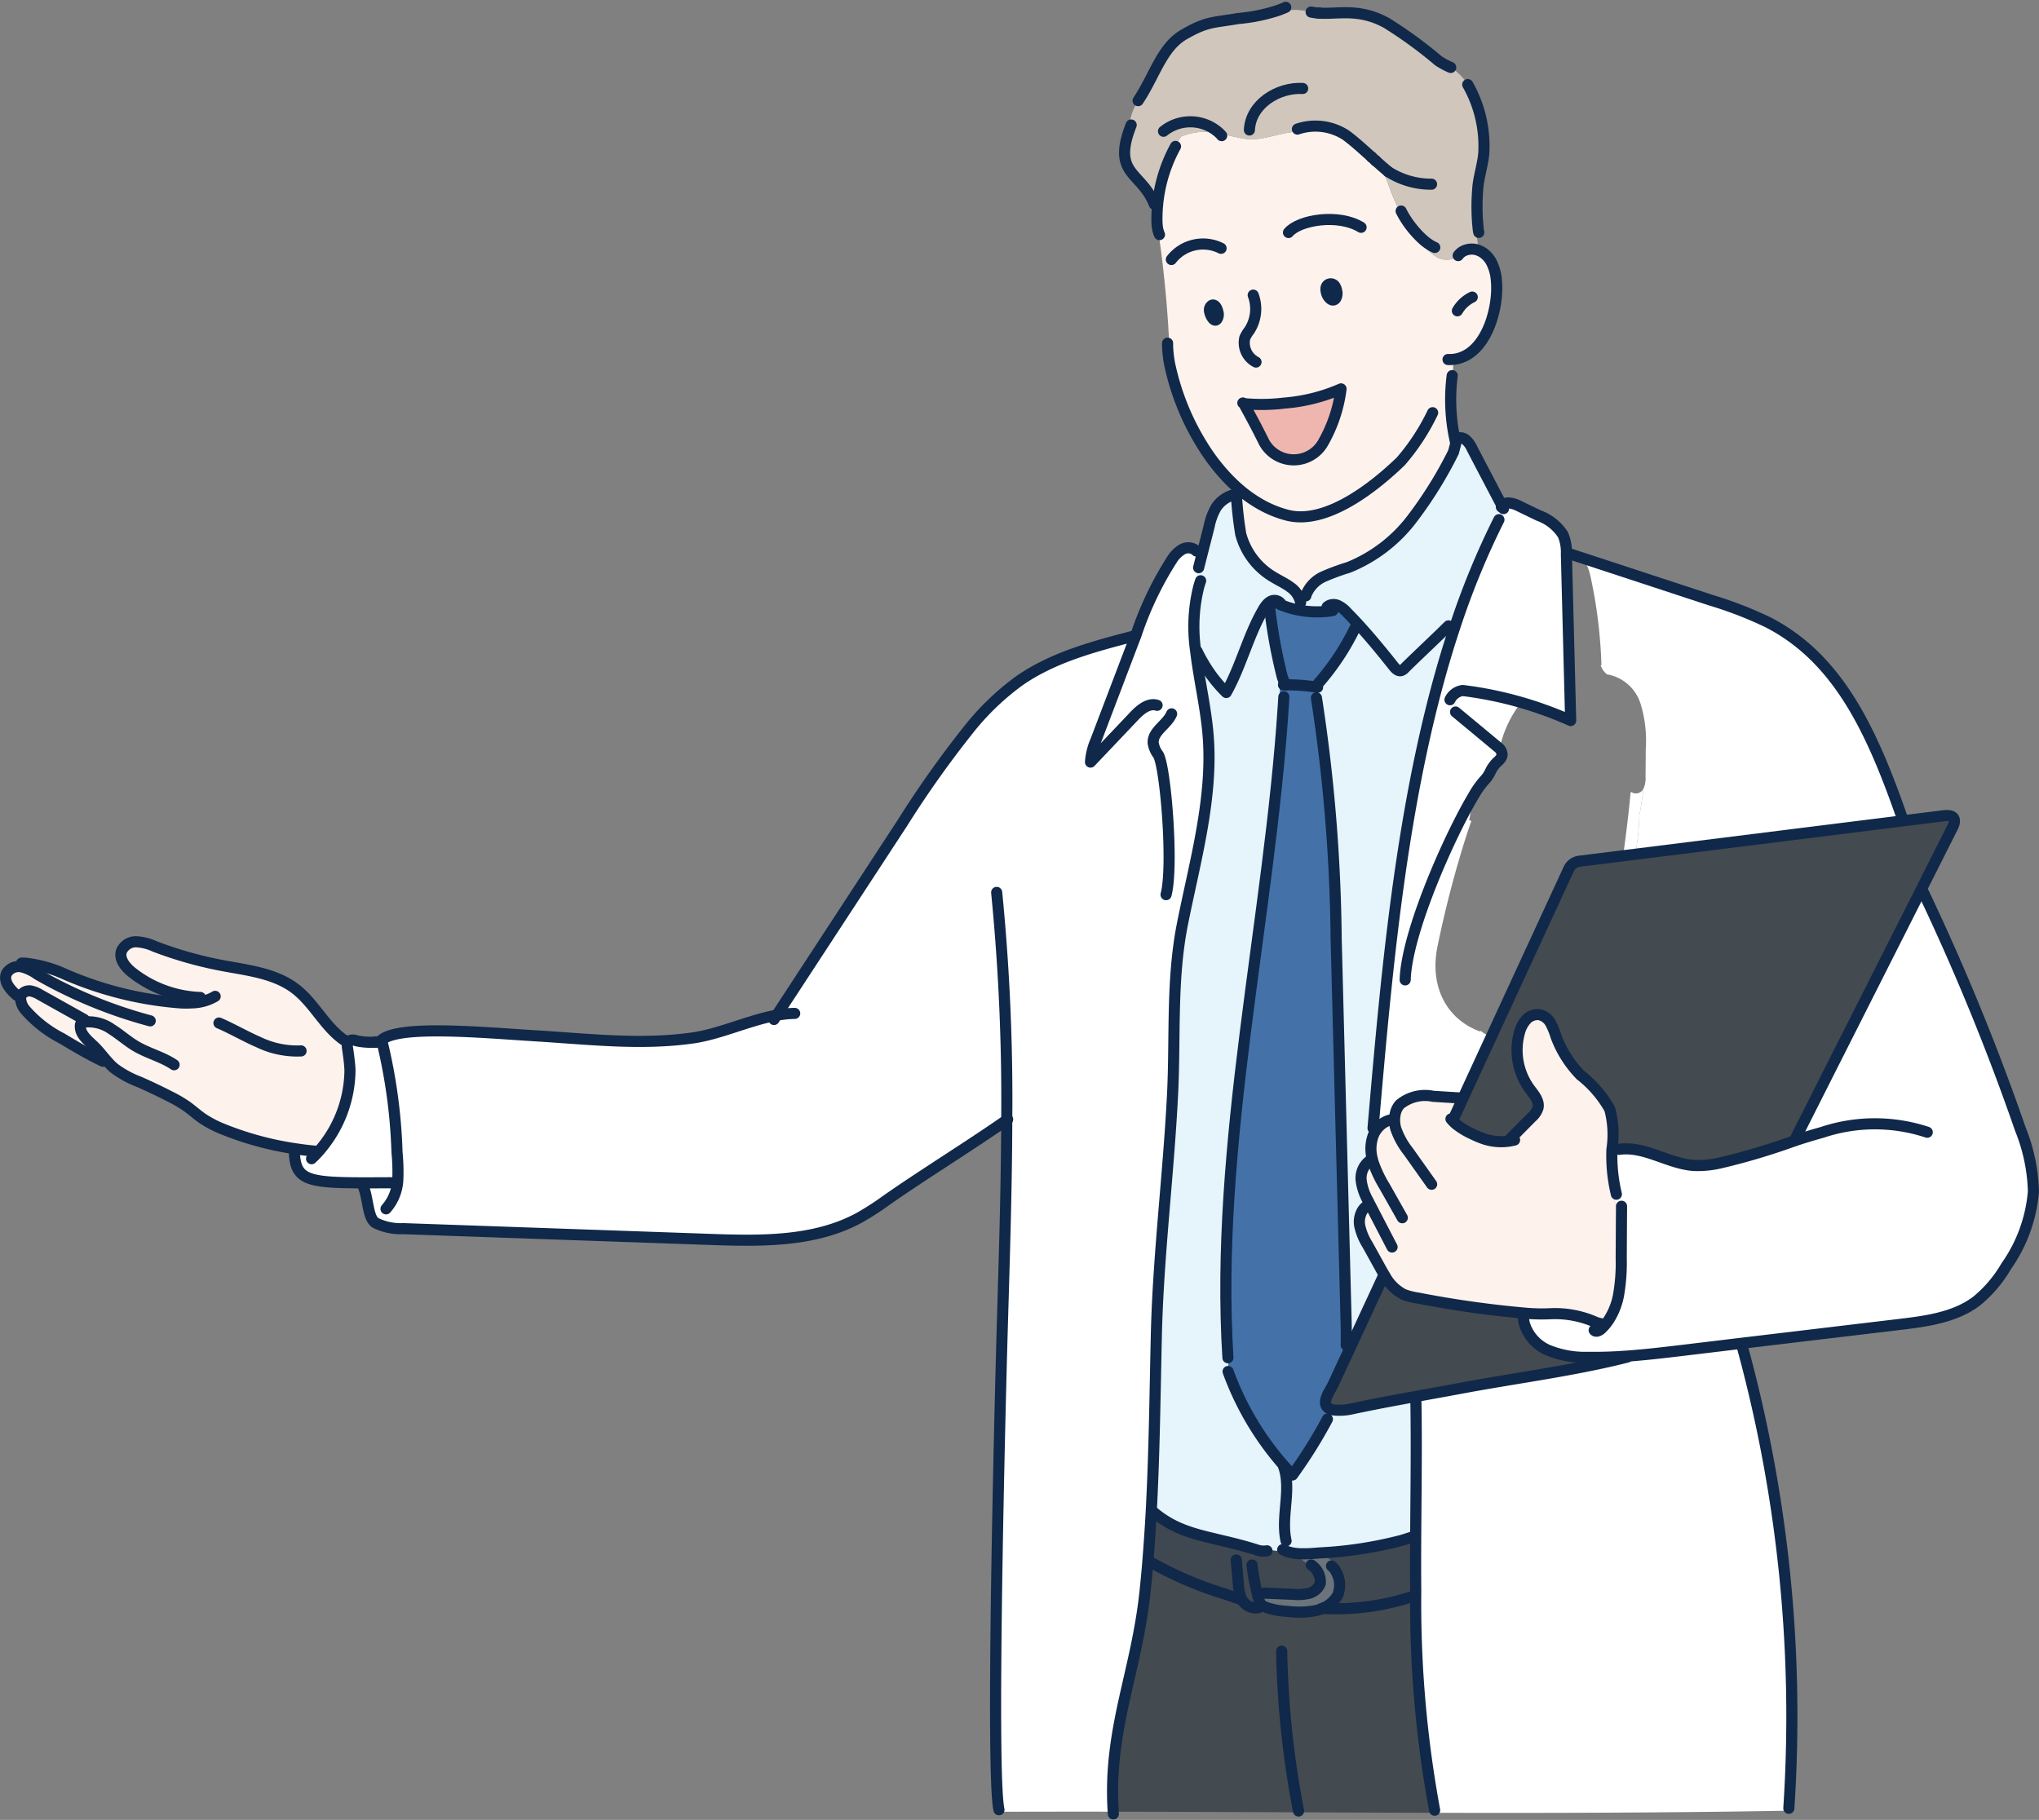 <svg xmlns="http://www.w3.org/2000/svg" width="151.039" height="134.838" viewBox="0 0 151.039 134.838">
  <rect x="0" y="0" width="151.039" height="134.838" fill="#808080" stroke="none"/>
  <g id="グループ_905" data-name="グループ 905" transform="translate(-931.585 -1303.209)">
    <path id="パス_3279" data-name="パス 3279" d="M739.776,1278.1c-.431-.434-.781-.948-1.223-1.375-.459-.443-1.064-.9-1.014-1.536a.282.282,0,0,1,.076-.192.217.217,0,0,1,.069-.041l.129-.229-3.262-1.824a2.106,2.106,0,0,0-.65-.272.712.712,0,0,0-.651.187.56.56,0,0,0-.138.4,1.436,1.436,0,0,0,.311.769,9.007,9.007,0,0,0,2.731,2.143c1,.6,2.01,1.2,3.062,1.7l-.035.226.552.085Z" transform="translate(200 104.013)" fill="#fdf2ec"/>
    <path id="パス_3280" data-name="パス 3280" d="M733.272,1270.85l-.065-.014a1.039,1.039,0,0,0-1.128.469c-.253.525.158,1.086.6,1.5l-.083.063c.068.116.138.23.207.345l.312,0a.562.562,0,0,1,.137-.4.71.71,0,0,1,.651-.187,2.088,2.088,0,0,1,.651.272l3.261,1.824-.128.229a.233.233,0,0,0-.07.041.281.281,0,0,0-.075.192c-.05.635.555,1.093,1.014,1.536.441.427.792.941,1.223,1.375.087.088.178.173.275.254a7.526,7.526,0,0,0,1.842,1.006q1.153.506,2.276,1.081a10.276,10.276,0,0,1,1.235.72c.4.284.765.62,1.168.9a8.325,8.325,0,0,0,1.265.691,23.4,23.4,0,0,0,5.764,1.582c.436.065.859.117,1.256.152a2.54,2.54,0,0,0,.52-.257l.026.022a9.177,9.177,0,0,0,2.106-5.781c-.023-.533-.1-1.06-.176-1.589a.706.706,0,0,1,.06-.5c.008-.011.018-.022.027-.032l-.231-.012c-1.508-.969-2.289-2.769-3.708-3.864-1.518-1.171-3.537-1.379-5.422-1.735a29.217,29.217,0,0,1-5.03-1.424,3.663,3.663,0,0,0-1.334-.338,1.16,1.16,0,0,0-1.107.679c-.207.594.283,1.194.775,1.586a8.65,8.65,0,0,0,4.78,1.847,1.482,1.482,0,0,1-.295.412c-.274.017-.549.017-.82.008a26.373,26.373,0,0,1-8.625-2.129,9.776,9.776,0,0,0-2.882-.814,2.723,2.723,0,0,0-.249.286" transform="translate(200 104.013)" fill="#fdf2ec"/>
    <path id="パス_3281" data-name="パス 3281" d="M758.362,1286.835c.682,0,1.456,0,2.331-.006a3.75,3.75,0,0,0,.357-.185,14.475,14.475,0,0,0-.058-2.059,39.852,39.852,0,0,0-1.1-8.175l-.017-.077c-.045.011-.091.021-.136.03a2.2,2.2,0,0,1-.375.051c-.011,0-.023,0-.036,0a5.312,5.312,0,0,1-1.344-.107.641.641,0,0,0-.526,0,.254.254,0,0,0-.04.034l-.027.032a.706.706,0,0,0-.059.5c.073.529.152,1.056.176,1.589a9.189,9.189,0,0,1-2.106,5.781l-.027-.022a2.524,2.524,0,0,1-.52.258c-.4-.036-.819-.088-1.256-.153l-.012.083a2.518,2.518,0,0,1,.06.749l-.2.006c.247,1.474,1.329,1.659,4.916,1.668" transform="translate(200 104.013)" fill="#fff"/>
    <path id="パス_3282" data-name="パス 3282" d="M815.711,1246.3c.013-.036.028-.072.041-.108a24.944,24.944,0,0,1,2.641-5.53,2.254,2.254,0,0,1,.781-.775.913.913,0,0,1,.937.048,1.518,1.518,0,0,1,.568-.071l.044.011c-.117.459-.232.917-.35,1.376l-.081,0a6.781,6.781,0,0,0,.087,1.43,12.216,12.216,0,0,0-.22,4.783c.04.35.089.7.143,1.051.256,1.686.621,3.384.766,5.063.4,4.681-.967,9.425-1.89,14.056-.834,4.175-.523,8.447-.737,12.672-.3,5.957-1.059,11.864-1.2,17.832-.1,4.364-.147,8.734-.38,13.094-.065,1.2-.143,2.4-.244,3.6-.007.108-.016.216-.027.322q-.081.97-.183,1.94c-.641,6.071-2.756,10.253-2.361,16.333q-4.25-.006-8.459.007v-.151c-.6-2.729.043-28.815.245-35.748.149-5.115.318-10.239.331-15.357-2.793,1.953-6.107,3.984-8.894,5.936a21.2,21.2,0,0,1-2.023,1.307c-3.345,1.823-7.364,1.736-11.173,1.6l-22.612-.793a4.182,4.182,0,0,1-2.045-.423c-.6-.365-.533-1.853-.946-2.791l-.107,0a1.425,1.425,0,0,1,0-.185c.682,0,1.455,0,2.331-.006a3.75,3.75,0,0,0,.357-.185,14.469,14.469,0,0,0-.058-2.059,39.92,39.92,0,0,0-1.1-8.175l-.017-.077-.136.03v0c1.037-1.281,7.441-.67,11.661-.409,3.862.237,7.731.695,11.56.137,1.92-.28,4.038-1.268,6.048-1.653l.1-.019q4.653-7.113,9.3-14.225a76.132,76.132,0,0,1,4.9-6.92,19.286,19.286,0,0,1,3.793-3.65c2.486-1.725,5.479-2.518,8.407-3.282l.006.019.188-.056" transform="translate(200 104.013)" fill="#fff"/>
    <path id="パス_3283" data-name="パス 3283" d="M822.258,1317.279a27.193,27.193,0,0,1-5.628-2.445l-.015,0c-.008.108-.017.216-.028.323q-.081.97-.183,1.939c-.641,6.071-2.756,10.254-2.361,16.333,7.876.011,15.835.062,23.808.081v-.191a84.66,84.66,0,0,1-1.4-16.209c-.161.057-.321.108-.485.154l.077.276a17.957,17.957,0,0,1-6.491.824,3.054,3.054,0,0,1-.531.173,6.687,6.687,0,0,1-2.071.05,5.815,5.815,0,0,1-1.527-.277c-.072-.006-.144-.015-.216-.026l-.4.028a1.18,1.18,0,0,1-1.1-.4,1.277,1.277,0,0,1-.18-.292l-.138.049-1.138-.388" transform="translate(200 104.013)" fill="#434a50"/>
    <path id="パス_3284" data-name="パス 3284" d="M816.858,1311.232c-.065,1.2-.143,2.4-.244,3.6h.016a27.144,27.144,0,0,0,5.628,2.446c.382.131.761.259,1.138.387l.137-.048a1.279,1.279,0,0,0,.181.292,1.18,1.18,0,0,0,1.1.4l.4-.028c.072.011.144.02.216.026-.042-.014-.084-.03-.124-.047a.75.75,0,0,1-.335-.232.883.883,0,0,1-.108-.256c-.024-.082-.047-.163-.068-.246h0a15.5,15.5,0,0,1-.459-2.38l-.054-.005c.029-.314.059-.626.087-.939l.076-.249c-3.183-.972-5.273-.935-7.394-2.712Z" transform="translate(200 104.013)" fill="#3f4850"/>
    <path id="パス_3285" data-name="パス 3285" d="M820.264,1247.452l-.1.013c.04.35.089.7.143,1.051a2.667,2.667,0,0,0,.4-.241,8.607,8.607,0,0,1-.439-.823" transform="translate(200 104.013)" fill="#cee1ef"/>
    <path id="パス_3286" data-name="パス 3286" d="M825.684,1317.251l1.7.073a3.547,3.547,0,0,0,1.155-.075,1.217,1.217,0,0,0,.845-.73,1.485,1.485,0,0,0-.668-1.371l-.054.073-.847-.629.017-.28a3.3,3.3,0,0,1-.813-.134l-.008.027q-.783-.081-1.56-.2l-.014.1a1.62,1.62,0,0,1-.855-.1l-.143-.044-.076.248c-.028.313-.058.625-.087.939l.054.005a15.5,15.5,0,0,0,.459,2.38h0l.135-.038.749-.014Z" transform="translate(200 104.013)" fill="#3f4850"/>
    <path id="パス_3287" data-name="パス 3287" d="M820.7,1248.275a10.246,10.246,0,0,0,1.718,2.227c1.09-1.942,1.6-4.168,2.715-6.1a2.351,2.351,0,0,1,.3-.438,1.041,1.041,0,0,1,.248-.195.585.585,0,0,1,.761.134l-.065.071a7.149,7.149,0,0,0,3.589.508l-.037-.361a.754.754,0,0,1,.738-.072,2.026,2.026,0,0,1,.664.5q.442.447.867.91c.914.994,1.77,2.04,2.608,3.1.141.179.334.377.556.324a.6.6,0,0,0,.27-.186c.486-.489,1.811-1.742,2.664-2.566l.133.179c.308-.23.618-.459.924-.69a58.375,58.375,0,0,1,3.257-7.923l.044.01a6.687,6.687,0,0,0,.166-1.013.491.491,0,0,0,.005-.054q-1.1-2.109-2.207-4.216a1.911,1.911,0,0,0-.44-.621.656.656,0,0,0-.714-.115l-.122.027c.023.11.048.218.074.327l-.062.232-.111.42a30.48,30.48,0,0,1-3.122,5.013,11.114,11.114,0,0,1-4.659,3.531,16.43,16.43,0,0,0-1.857.685,2.489,2.489,0,0,0-1.263,1.3l-.065-.007-.1-.058q-.133.32-.269.639a1.815,1.815,0,0,0-.754-1.1c-.068-.051-.138-.1-.211-.147-.323-.209-.674-.375-1-.575a5.24,5.24,0,0,1-2.463-3.217,27.567,27.567,0,0,1-.325-2.96l-.027,0a.431.431,0,0,0-.005.05l-.066-.007a2.261,2.261,0,0,0-1.394.958,4.514,4.514,0,0,0-.509,1.359q-.218.864-.439,1.726-.176.688-.35,1.376l-.081,0a6.794,6.794,0,0,0,.087,1.431,12.2,12.2,0,0,0-.22,4.783l.105-.013a8.376,8.376,0,0,0,.439.823" transform="translate(200 104.013)" fill="#e6f4fb"/>
    <path id="パス_3288" data-name="パス 3288" d="M825.425,1318.308a5.815,5.815,0,0,0,1.527.277,6.687,6.687,0,0,0,2.071-.05,3.054,3.054,0,0,0,.531-.173,2.276,2.276,0,0,0,1.126-.976,2.03,2.03,0,0,0-.161-1.812l.09-.039c-.13-.6-.705-.981-1.253-1.281l-.334.025a9.1,9.1,0,0,1-1.19.033l-.017.28.848.629.054-.073a1.484,1.484,0,0,1,.667,1.371,1.217,1.217,0,0,1-.845.73,3.545,3.545,0,0,1-1.155.075l-1.7-.073-.009.224-.75.014-.135.038c.021.083.045.164.068.246a.859.859,0,0,0,.109.256.747.747,0,0,0,.334.232c.041.017.082.033.124.047" transform="translate(200 104.013)" fill="#6c747b"/>
    <path id="パス_3289" data-name="パス 3289" d="M824.582,1314a1.62,1.62,0,0,0,.855.1l.014-.1q.777.118,1.56.2l.008-.026a3.393,3.393,0,0,0,.813.134,9.283,9.283,0,0,0,1.19-.034l.334-.025a29.772,29.772,0,0,0,6.046-.925,4.883,4.883,0,0,1,1.054-.665c.022-3.187.066-6.347.015-9.444l-.16,0a2.39,2.39,0,0,0-.028-.327l-.035-.194q-.924.166-1.846.341c-.918.175-1.836.356-2.749.553a4.149,4.149,0,0,1-1.41.05l-.039-.013a1.7,1.7,0,0,1-.4.663l.1.052a35.523,35.523,0,0,1-2.584,4.134,21.862,21.862,0,0,1-4.748-7.605c0-.362-.005-.722-.008-1.084h-.028c-.984-15.824,3.073-32.433,4.1-48.282l-.231-.015a13.684,13.684,0,0,1,.028-2.094l.134-.034a38.814,38.814,0,0,1-.948-5.21l-.185-.193a2.351,2.351,0,0,0-.3.438c-1.111,1.931-1.626,4.156-2.715,6.1a10.216,10.216,0,0,1-1.718-2.227,2.727,2.727,0,0,1-.4.241c.257,1.685.621,3.384.766,5.063.405,4.681-.966,9.425-1.89,14.055-.833,4.175-.523,8.447-.737,12.673-.3,5.957-1.059,11.863-1.2,17.831-.1,4.365-.146,8.735-.38,13.094l.187.011c2.121,1.776,4.212,1.74,7.394,2.712l.143.044" transform="translate(200 104.013)" fill="#e6f4fb"/>
    <path id="パス_3290" data-name="パス 3290" d="M823.836,1229.112l-.086.047c.51.923,1.008,1.858,1.472,2.8a2.5,2.5,0,0,0,4.355.076,10.729,10.729,0,0,0,1.349-4.022,13,13,0,0,1-4.2,1.051,14.192,14.192,0,0,1-2.891.051" transform="translate(200 104.013)" fill="#efb6b0"/>
    <path id="パス_3291" data-name="パス 3291" d="M826.441,1249.4a13.816,13.816,0,0,0-.029,2.094l.231.015c-1.031,15.848-5.088,32.457-4.1,48.282h.028c0,.362.005.722.008,1.084a21.857,21.857,0,0,0,4.748,7.606,35.523,35.523,0,0,0,2.584-4.134l-.1-.052a1.693,1.693,0,0,0,.4-.664c-.933-.329-.112-1.338.127-1.851q.644-1.389,1.288-2.778l-.313-.144c.019-.691,0-1.385-.017-2.077q-.364-14-.727-27.995a124.743,124.743,0,0,0-1.456-17.848c.071-.261.142-.523.215-.784l-.136-.038a14.534,14.534,0,0,0-2.362-.181,3.977,3.977,0,0,1-.249-.568Z" transform="translate(200 104.013)" fill="#4472a8"/>
    <path id="パス_3292" data-name="パス 3292" d="M825.222,1231.955a2.5,2.5,0,0,0,4.355.076,10.724,10.724,0,0,0,1.349-4.021,13.012,13.012,0,0,1-4.2,1.05,14.124,14.124,0,0,1-2.891.052l-.086.047c.51.922,1.008,1.858,1.472,2.8m-2.543,2.84c-.033-.031-.065-.064-.1-.1a14.871,14.871,0,0,1-1.97-2.563,18.679,18.679,0,0,1-2.407-6.063c-.025-.144-.047-.287-.065-.428l.1-.013a85.146,85.146,0,0,0-.844-9.254,1.949,1.949,0,0,1-.07-.293,4.083,4.083,0,0,1-.042-.615,10.29,10.29,0,0,1,.051-1.11c.005-.058.01-.116.018-.174a11.123,11.123,0,0,1,1.306-4.141l-.043-.028c.158-.238.317-.474.474-.712a5.077,5.077,0,0,1,2.727-.274l.073.014a17.528,17.528,0,0,0,2.128.467c1.24.08,2.454-.528,3.68-.555l-.007-.2a4.141,4.141,0,0,1,3.6.456c.574.422,1.25,1.032,1.9,1.615l0,0,.3.268.006.005a3.226,3.226,0,0,1,.42.6c.652,1.178.855,2.613,1.743,3.622.027.045.055.09.085.135a7.543,7.543,0,0,0,1.257,1.482l-.263.051a4.034,4.034,0,0,0,1.254,1.238,1.478,1.478,0,0,0,1.634-.078l-.021-.025.008-.01a1.021,1.021,0,0,1,.335-.3,1.318,1.318,0,0,1,.572-.166,1.342,1.342,0,0,1,.424.036c.032.008.064.018.1.027l.05.019a1.611,1.611,0,0,1,.435.24,2.008,2.008,0,0,1,.535.632,3.558,3.558,0,0,1,.377,1.4c.178,1.892-.64,5.005-2.641,5.689a.828.828,0,0,1-.085.027,2.527,2.527,0,0,1-.443.093,7.83,7.83,0,0,0-.041,1.205l-.064,0a14.047,14.047,0,0,0,.2,4.69c.023.11.048.219.074.328l-.062.231-.111.421a30.591,30.591,0,0,1-3.122,5.013,11.114,11.114,0,0,1-4.659,3.531,16.43,16.43,0,0,0-1.857.685,2.482,2.482,0,0,0-1.263,1.3l-.065-.007c-.032-.021-.065-.039-.1-.058a8.377,8.377,0,0,0-1.233-.612c-.323-.21-.675-.376-1-.575a5.236,5.236,0,0,1-2.463-3.217,27.567,27.567,0,0,1-.325-2.96l-.028,0c.019-.163.045-.327.08-.488-.183-.163-.363-.334-.537-.51m-.923-12a.621.621,0,0,0,.047-.477,1.175,1.175,0,0,0-.1-.292c-.085-.174-.253-.327-.411-.167-.18.187-.132.392-.047.63.07.2.337.633.507.306m8.759-1.475a.736.736,0,0,0,.076-.59.812.812,0,0,0-.1-.28.368.368,0,0,0-.521-.179c-.26.164-.177.509-.093.734.07.189.375.61.633.315" transform="translate(200 104.013)" fill="#fdf2ec"/>
    <path id="パス_3293" data-name="パス 3293" d="M838.438,1246.312l-.133-.178c-.854.823-2.178,2.076-2.665,2.565a.6.6,0,0,1-.27.186c-.221.053-.414-.145-.556-.324-.837-1.058-1.693-2.1-2.607-3.1l-.221.207a18.364,18.364,0,0,1-2.5,3.873c-.056.2-.111.408-.167.612-.072.261-.143.524-.215.785a124.743,124.743,0,0,1,1.456,17.848q.363,14,.727,27.995c.017.691.036,1.386.017,2.076l.313.145c.064-.137.126-.273.19-.41q1.1-2.372,2.2-4.744l.171-.107c-.127-.2-.246-.415-.36-.621q-.469-.852-.941-1.7a4.379,4.379,0,0,1-.582-1.434,1.653,1.653,0,0,1,.177-1.048c.047-.236.1-.47.143-.706l.3-.072a4.153,4.153,0,0,1-.505-1.455,1.6,1.6,0,0,1,.643-1.519,1.7,1.7,0,0,1,.154-.2,2.865,2.865,0,0,1,.086-1.644,2.041,2.041,0,0,1,.316-.54l-.325-.016c1.018-11.768,2.176-25.457,6.068-37.16-.307.231-.616.461-.924.69" transform="translate(200 104.013)" fill="#e6f4fb"/>
    <path id="パス_3294" data-name="パス 3294" d="M825.627,1244.158a38.66,38.66,0,0,0,.948,5.21,4.048,4.048,0,0,0,.248.569,14.3,14.3,0,0,1,2.362.181l.136.037q.084-.306.166-.612a18.284,18.284,0,0,0,2.5-3.873l.223-.207q-.426-.462-.869-.91a2.015,2.015,0,0,0-.664-.5.754.754,0,0,0-.737.072l.036.361a7.148,7.148,0,0,1-3.589-.508l.066-.071a.585.585,0,0,0-.761-.134,1.067,1.067,0,0,0-.249.195Z" transform="translate(200 104.013)" fill="#4472a8"/>
    <path id="パス_3295" data-name="パス 3295" d="M830.205,1303.633l.038.013a4.148,4.148,0,0,0,1.41-.05c.914-.2,1.831-.378,2.748-.552q.926-.175,1.846-.341c1.225-.225,2.451-.442,3.672-.671,3.688-.689,7.485-1.181,11.151-2.031a4.6,4.6,0,0,0,.5-.3c-.784.046-1.567.068-2.351.055a7.242,7.242,0,0,1-2.977-.537,3.143,3.143,0,0,1-1.729-1.923l-.042,0a1.192,1.192,0,0,1-.1-.7l.3-.1a76.462,76.462,0,0,1-8.028-1.126,5.015,5.015,0,0,1-1.094-.278,3.32,3.32,0,0,1-1.365-1.356l-.169.107-2.2,4.745c-.065.136-.127.273-.19.409q-.645,1.389-1.289,2.778c-.239.512-1.06,1.522-.126,1.851" transform="translate(200 104.013)" fill="#434a50"/>
    <path id="パス_3296" data-name="パス 3296" d="M817.094,1214.337l.242.023c.005-.058.01-.116.018-.174a11.117,11.117,0,0,1,1.306-4.141l-.043-.028c.158-.238.317-.474.474-.712a5.076,5.076,0,0,1,2.727-.275c.025.006.048.009.073.014a17.167,17.167,0,0,0,2.128.467c1.24.081,2.454-.527,3.68-.554l-.007-.2a4.137,4.137,0,0,1,3.6.456c.574.421,1.25,1.032,1.9,1.615l0,0a2.02,2.02,0,0,1,.3.268l.006.006a3.174,3.174,0,0,1,.42.6c.652,1.179.855,2.614,1.743,3.623.027.045.055.09.085.135a7.571,7.571,0,0,0,1.257,1.482l-.263.05a4.037,4.037,0,0,0,1.254,1.239,1.477,1.477,0,0,0,1.634-.079l-.021-.024.008-.01a1.018,1.018,0,0,1,.335-.3,1.316,1.316,0,0,1,.572-.166,1.338,1.338,0,0,1,.424.036c.032.008.064.018.1.027l.05.018a10.6,10.6,0,0,0-.189-1.406l.2-.045a15.366,15.366,0,0,1-.051-3.034c.035-.853.41-1.932.454-2.782a9.2,9.2,0,0,0-1.192-5.005l.006,0a4.713,4.713,0,0,0-2.178-1.758,32.47,32.47,0,0,0-3.837-2.8c-2.043-1.127-3.576-.641-4.991-.734h0a3.87,3.87,0,0,1-.594-.081h0a5.643,5.643,0,0,0-.943-.146,3.211,3.211,0,0,0-1.442.213l-.07-.189a13.022,13.022,0,0,1-2.946.6c-1.917.327-2.29.2-3.983,1.161-1.608.91-2.135,2.847-3.252,4.638-.059.095-.121.191-.184.286l-.017.058a3.52,3.52,0,0,0-.637,2.127,6.941,6.941,0,0,0-.227.757c-.525,2.211.791,2.53,1.7,3.979a4.5,4.5,0,0,1,.386.767" transform="translate(200 104.013)" fill="#d0c6bc"/>
    <path id="パス_3297" data-name="パス 3297" d="M851.489,1289.786a4,4,0,0,0-.442-1.95l.271-.16a12.059,12.059,0,0,1-.338-2.788c0-.181,0-.362.011-.543a7.262,7.262,0,0,0-.166-2.976,8.449,8.449,0,0,0-2.16-2.511,8.192,8.192,0,0,1-1.826-2.891,5.247,5.247,0,0,0-.4-.968,1.256,1.256,0,0,0-.81-.621,1.148,1.148,0,0,0-1,.381,2.311,2.311,0,0,0-.5.981,4.867,4.867,0,0,0,.775,4.14c.317.426.731.9.606,1.412a1.536,1.536,0,0,1-.461.678q-.791.8-1.583,1.6l-.043-.024c-.036.068-.074.135-.112.2a4.076,4.076,0,0,1-1.68-.133,6.713,6.713,0,0,1-.979-.4,5.757,5.757,0,0,1-1.168-.7,2.679,2.679,0,0,1-.34-.325l.1-.1.59-1.276-.314-.1.012-.18-1.788-.111a2.935,2.935,0,0,0-2.47.606,1.522,1.522,0,0,0-.326.638q-.346.294-.692.591l.011.025a1.865,1.865,0,0,0-.649.513,2.07,2.07,0,0,0-.316.54,2.865,2.865,0,0,0-.086,1.644,1.7,1.7,0,0,0-.154.2,1.6,1.6,0,0,0-.643,1.519,4.164,4.164,0,0,0,.505,1.456l-.3.071c-.048.236-.1.47-.143.706a1.655,1.655,0,0,0-.177,1.049,4.383,4.383,0,0,0,.582,1.433q.473.851.941,1.7c.114.206.233.417.36.621a3.308,3.308,0,0,0,1.365,1.356,4.978,4.978,0,0,0,1.093.278,76.462,76.462,0,0,0,8.028,1.126,13.607,13.607,0,0,0,1.791.03,7.385,7.385,0,0,1,3.366.651,2.84,2.84,0,0,0,.839-.245l.086.059a5.157,5.157,0,0,0,.72-1.793,13.875,13.875,0,0,0,.207-2.786l.015-2.631Z" transform="translate(200 104.013)" fill="#fdf2ec"/>
    <path id="パス_3298" data-name="パス 3298" d="M835.968,1317.262c.163-.046.324-.1.485-.154-.011-1.484-.007-2.966,0-4.444a4.876,4.876,0,0,0-1.053.665,29.772,29.772,0,0,1-6.046.925c.548.3,1.123.677,1.253,1.281l-.091.039a2.027,2.027,0,0,1,.161,1.812,2.27,2.27,0,0,1-1.125.976,17.959,17.959,0,0,0,6.491-.824Z" transform="translate(200 104.013)" fill="#3f4850"/>
    <path id="パス_3299" data-name="パス 3299" d="M851.069,1300c-3.665.85-7.462,1.342-11.149,2.031-1.222.228-2.448.446-3.673.67l.036.194a2.39,2.39,0,0,1,.028.327l.16,0c.051,3.1.006,6.257-.016,9.444-.009,1.478-.013,2.96,0,4.444a84.563,84.563,0,0,0,1.4,16.209v.191c8.767.021,17.546,0,26.246-.157l0-.177a103.922,103.922,0,0,0-3.293-33.628l-.425-.8-4.162.5c-1.544.183-3.093.368-4.644.459a4.442,4.442,0,0,1-.5.3" transform="translate(200 104.013)" fill="#fff"/>
    <path id="パス_3300" data-name="パス 3300" d="M842.448,1254.475l.073.061.227-.213a8.352,8.352,0,0,1,1.479-3.035l.017-.06a27.763,27.763,0,0,0-4.3-.875,1.209,1.209,0,0,0-.675.312,3.053,3.053,0,0,0,.254,1.038l-.115.246q1.521,1.263,3.041,2.526" transform="translate(200 104.013)" fill="#fff"/>
    <path id="パス_3301" data-name="パス 3301" d="M839.268,1250.665a1.2,1.2,0,0,1,.675-.312,27.626,27.626,0,0,1,4.3.875q.768.22,1.521.485,1.1.384,2.171.863-.024-.9-.046-1.794-.135-5.238-.269-10.478c0-.038,0-.076,0-.114a3.294,3.294,0,0,0-.253-1.375,3.558,3.558,0,0,0-1.794-1.421l-1.559-.752c-.384-.185-.959-.3-1.166.024l-.017.03a6.819,6.819,0,0,1-.166,1.012l-.045-.01a58.333,58.333,0,0,0-3.256,7.924c-3.892,11.7-5.05,25.392-6.067,37.159l.324.016a1.858,1.858,0,0,1,.65-.513l-.012-.025c.231-.2.461-.4.692-.591a1.514,1.514,0,0,1,.327-.637,2.93,2.93,0,0,1,2.469-.607l1.788.111-.012.18.314.1,2.246-4.868-.052-.024a1.118,1.118,0,0,1-.734-.343l-.081.038c-2.478-.9-3.775-3.339-3.136-6.362a80.349,80.349,0,0,1,2.067-7.959c.137-.426.278-.852.43-1.273l-.16-.056q.16-.9.319-1.8a6.536,6.536,0,0,1,.834-1.18,2.247,2.247,0,0,0,.4-.585,2.544,2.544,0,0,1,.444-.668c.193-.185.435-.371.444-.638a.77.77,0,0,0-.332-.561l-.073-.061q-1.52-1.265-3.041-2.526l.115-.246a3.059,3.059,0,0,1-.254-1.038" transform="translate(200 104.013)" fill="#fff"/>
    <path id="パス_3302" data-name="パス 3302" d="M851.693,1289.787q-.009,1.315-.016,2.631a13.874,13.874,0,0,1-.206,2.786,5.164,5.164,0,0,1-.721,1.794l-.085-.06a2.82,2.82,0,0,1-.839.245,7.4,7.4,0,0,0-3.366-.651,13.435,13.435,0,0,1-1.792-.03l-.3.1a1.2,1.2,0,0,0,.1.7l.042,0a3.142,3.142,0,0,0,1.729,1.923,7.214,7.214,0,0,0,2.978.537c.783.013,1.568-.009,2.35-.055,1.55-.091,3.1-.276,4.644-.459l4.162-.5,11.929-1.422c1.988-.237,4.079-.514,5.681-1.718a9.471,9.471,0,0,0,2.209-2.593,11.208,11.208,0,0,0,2.016-5.543,13.154,13.154,0,0,0-.958-4.594,171.256,171.256,0,0,0-7.172-17.522l-.194.064c-.02-.059-.039-.119-.058-.178-3.126,6.19-8.326,16.482-9.194,18.215-.025.082-.048.165-.07.249a48.618,48.618,0,0,1-5.621,1.673,7.206,7.206,0,0,1-1.9.171c-1.769-.126-3.411-1.292-5.15-1.227a1.646,1.646,0,0,0-.619.555l-.293.009a12.073,12.073,0,0,0,.338,2.789l-.272.159a4,4,0,0,1,.443,1.95Z" transform="translate(200 104.013)" fill="#fff"/>
    <path id="パス_3303" data-name="パス 3303" d="M852.37,1257.908c-.111,1.324-.355,3.266-.536,4.582l.013.1.963-.12-.037-.306a16.88,16.88,0,0,0,.245-2.625h.022c.11-.636.2-1.274.287-1.914l-.008.014a.623.623,0,0,1-.77.307.411.411,0,0,1-.092-.062Z" transform="translate(200 104.013)" fill="#fff"/>
    <path id="パス_3304" data-name="パス 3304" d="M851.893,1284.324c1.739-.066,3.381,1.1,5.15,1.227a7.247,7.247,0,0,0,1.9-.171,48.356,48.356,0,0,0,5.62-1.674c.022-.083.046-.166.07-.248.868-1.733,6.068-12.025,9.194-18.216,1.342-2.659,2.3-4.562,2.37-4.7,0,0,.622-1.041-.586-.912l-3.047.38-19.754,2.468-.963.12-3.269.407a1.01,1.01,0,0,0-.791.58l-5.226,11.327-.481,1.04-2.246,4.868-.589,1.276-.1.1a2.679,2.679,0,0,0,.34.325,5.785,5.785,0,0,0,1.168.7,6.77,6.77,0,0,0,.98.4,4.07,4.07,0,0,0,1.679.133c.039-.067.076-.134.112-.2l.043.024,1.584-1.6a1.535,1.535,0,0,0,.461-.678c.124-.516-.289-.986-.607-1.412a4.864,4.864,0,0,1-.774-4.14,2.289,2.289,0,0,1,.5-.981,1.146,1.146,0,0,1,1-.381,1.258,1.258,0,0,1,.81.621,5.349,5.349,0,0,1,.405.968,8.189,8.189,0,0,0,1.825,2.891,8.435,8.435,0,0,1,2.16,2.511,7.262,7.262,0,0,1,.167,2.976c-.008.181-.012.362-.011.543l.293-.01a1.651,1.651,0,0,1,.619-.554" transform="translate(200 104.013)" fill="#434a50"/>
    <path id="パス_3305" data-name="パス 3305" d="M848.505,1240.461c.563.221.778.895.906,1.487a35.765,35.765,0,0,1,.8,6.534l-.059.01c.016.041.034.083.053.125a1.5,1.5,0,0,0,.412.541,3.17,3.17,0,0,1,2.478,2.132,9.333,9.333,0,0,1,.4,3.424q-.007,1.018-.016,2.038a1.855,1.855,0,0,1-.152.877q-.125.96-.288,1.914h-.022a16.893,16.893,0,0,1-.245,2.626l.038.305,19.754-2.467c-.026-.06-.055-.121-.085-.18l.011-.005c-2.261-6.494-4.749-11.852-9.96-14.522a28.851,28.851,0,0,0-4.213-1.631l-9.808-3.221Z" transform="translate(200 104.013)" fill="#fff"/>
    <path id="パス_3306" data-name="パス 3306" d="M830.5,1220.454a.369.369,0,0,0-.521-.18c-.26.164-.177.509-.093.734.07.189.375.61.633.316a.736.736,0,0,0,.076-.59A.806.806,0,0,0,830.5,1220.454Z" transform="translate(200 104.013)" fill="none" stroke="#102849" stroke-linecap="round" stroke-linejoin="round" stroke-width="0.823"/>
    <path id="パス_3307" data-name="パス 3307" d="M821.707,1222.029c-.085-.174-.253-.327-.411-.166-.18.187-.132.392-.047.629.07.2.338.633.507.307a.624.624,0,0,0,.048-.478A1.258,1.258,0,0,0,821.707,1222.029Z" transform="translate(200 104.013)" fill="none" stroke="#102849" stroke-linecap="round" stroke-linejoin="round" stroke-width="0.823"/>
    <path id="パス_3308" data-name="パス 3308" d="M824.417,1221.063a2.912,2.912,0,0,1-.288,2.614,2.688,2.688,0,0,0-.336.556,1.607,1.607,0,0,0,.83,1.788" transform="translate(200 104.013)" fill="none" stroke="#102849" stroke-linecap="round" stroke-linejoin="round" stroke-width="0.823"/>
    <path id="パス_3309" data-name="パス 3309" d="M832.407,1216.038c-1.663-1.027-4.574-.562-5.377.385" transform="translate(200 104.013)" fill="none" stroke="#102849" stroke-linecap="round" stroke-linejoin="round" stroke-width="0.823"/>
    <path id="パス_3310" data-name="パス 3310" d="M822.036,1217.593a2.97,2.97,0,0,0-3.68.83" transform="translate(200 104.013)" fill="none" stroke="#102849" stroke-linecap="round" stroke-linejoin="round" stroke-width="0.823"/>
    <path id="パス_3311" data-name="パス 3311" d="M837.707,1229.774a16.061,16.061,0,0,1-2.362,3.607c-1.969,1.9-5.515,4.723-8.4,3.989a7.908,7.908,0,0,1-1.462-.534c-.16-.076-.317-.158-.474-.245a9.894,9.894,0,0,1-1.79-1.285c-.183-.164-.363-.335-.537-.511-.033-.031-.065-.064-.1-.1a14.842,14.842,0,0,1-1.97-2.564,18.7,18.7,0,0,1-2.407-6.062c-.025-.145-.047-.288-.065-.429-.022-.172-.039-.34-.051-.5s-.017-.35-.015-.516" transform="translate(200 104.013)" fill="none" stroke="#102849" stroke-linecap="round" stroke-linejoin="round" stroke-width="0.823"/>
    <path id="パス_3312" data-name="パス 3312" d="M839.6,1218.132l.008-.01a1.015,1.015,0,0,1,.336-.3,1.317,1.317,0,0,1,.57-.166,1.348,1.348,0,0,1,.425.036c.032.008.065.018.094.027a.434.434,0,0,1,.05.019,1.6,1.6,0,0,1,.436.24,2.008,2.008,0,0,1,.535.632,3.558,3.558,0,0,1,.377,1.4c.177,1.892-.64,5.005-2.641,5.688-.029.012-.056.019-.085.028a2.527,2.527,0,0,1-.443.093,2.461,2.461,0,0,1-.414.014" transform="translate(200 104.013)" fill="none" stroke="#102849" stroke-linecap="round" stroke-linejoin="round" stroke-width="0.823"/>
    <path id="パス_3313" data-name="パス 3313" d="M840.642,1221.208a2.549,2.549,0,0,0-1.1,1.015" transform="translate(200 104.013)" fill="none" stroke="#102849" stroke-linecap="round" stroke-linejoin="round" stroke-width="0.823"/>
    <path id="パス_3314" data-name="パス 3314" d="M823.747,1229.155l0,0c.51.923,1.008,1.858,1.472,2.8a2.5,2.5,0,0,0,4.355.077,10.729,10.729,0,0,0,1.349-4.022,13,13,0,0,1-4.2,1.051,14.192,14.192,0,0,1-2.891.051l-.083-.008h0c-.132-.013.016-.028-.1-.05" transform="translate(200 104.013)" fill="none" stroke="#102849" stroke-linecap="round" stroke-linejoin="round" stroke-width="0.823"/>
    <path id="パス_3315" data-name="パス 3315" d="M824.134,1208.827c.093-1.921,2.116-3.174,3.947-3.076" transform="translate(200 104.013)" fill="none" stroke="#102849" stroke-linecap="round" stroke-linejoin="round" stroke-width="0.823"/>
    <path id="パス_3316" data-name="パス 3316" d="M841.126,1216.414c-.01-.041-.021-.084-.029-.129a15.45,15.45,0,0,1-.051-3.035c.035-.852.41-1.931.454-2.781a9.2,9.2,0,0,0-1.192-5.005" transform="translate(200 104.013)" fill="none" stroke="#102849" stroke-linecap="round" stroke-linejoin="round" stroke-width="0.823"/>
    <path id="パス_3317" data-name="パス 3317" d="M829.3,1200.17a3.977,3.977,0,0,1-.594-.081" transform="translate(200 104.013)" fill="none" stroke="#102849" stroke-linecap="round" stroke-linejoin="round" stroke-width="0.823"/>
    <path id="パス_3318" data-name="パス 3318" d="M839.046,1204.193a6.025,6.025,0,0,1-.91-.491,32.247,32.247,0,0,0-3.836-2.8c-2.043-1.127-3.577-.642-4.992-.734" transform="translate(200 104.013)" fill="none" stroke="#102849" stroke-linecap="round" stroke-linejoin="round" stroke-width="0.823"/>
    <path id="パス_3319" data-name="パス 3319" d="M826.828,1199.738c-.2.088-.391.163-.572.229a12.968,12.968,0,0,1-2.946.6c-1.917.328-2.29.2-3.983,1.161-1.607.911-2.135,2.847-3.252,4.639-.059.095-.121.19-.184.285" transform="translate(200 104.013)" fill="none" stroke="#102849" stroke-linecap="round" stroke-linejoin="round" stroke-width="0.823"/>
    <path id="パス_3320" data-name="パス 3320" d="M815.377,1208.46c-.051.129-.1.255-.139.374a6.911,6.911,0,0,0-.228.757c-.525,2.211.792,2.53,1.7,3.978a4.548,4.548,0,0,1,.386.768" transform="translate(200 104.013)" fill="none" stroke="#102849" stroke-linecap="round" stroke-linejoin="round" stroke-width="0.823"/>
    <path id="パス_3321" data-name="パス 3321" d="M835.374,1214.834c.078.156.17.323.279.5.027.045.055.09.085.135a7.571,7.571,0,0,0,1.257,1.482,3.733,3.733,0,0,0,.652.471,2.328,2.328,0,0,0,.219.108" transform="translate(200 104.013)" fill="none" stroke="#102849" stroke-linecap="round" stroke-linejoin="round" stroke-width="0.823"/>
    <path id="パス_3322" data-name="パス 3322" d="M834.426,1211.921a5.9,5.9,0,0,0,3.2.922" transform="translate(200 104.013)" fill="none" stroke="#102849" stroke-linecap="round" stroke-linejoin="round" stroke-width="0.823"/>
    <path id="パス_3323" data-name="パス 3323" d="M833.49,1211.107c.308.276.6.538.87.76.023.019.044.036.066.052" transform="translate(200 104.013)" fill="none" stroke="#102849" stroke-linecap="round" stroke-linejoin="round" stroke-width="0.823"/>
    <path id="パス_3324" data-name="パス 3324" d="M833.188,1210.834l.3.268" transform="translate(200 104.013)" fill="none" stroke="#102849" stroke-linecap="round" stroke-linejoin="round" stroke-width="0.823"/>
    <path id="パス_3325" data-name="パス 3325" d="M827.692,1208.76a4.141,4.141,0,0,1,3.6.456c.574.422,1.25,1.032,1.894,1.615" transform="translate(200 104.013)" fill="none" stroke="#102849" stroke-linecap="round" stroke-linejoin="round" stroke-width="0.823"/>
    <path id="パス_3326" data-name="パス 3326" d="M818.66,1210.045a11.117,11.117,0,0,0-1.307,4.141c-.007.058-.013.116-.017.174a10.29,10.29,0,0,0-.051,1.11,4.082,4.082,0,0,0,.042.615,1.954,1.954,0,0,0,.07.293,1.287,1.287,0,0,0,.076.2" transform="translate(200 104.013)" fill="none" stroke="#102849" stroke-linecap="round" stroke-linejoin="round" stroke-width="0.823"/>
    <path id="パス_3327" data-name="パス 3327" d="M829.308,1200.17h0" transform="translate(200 104.013)" fill="none" stroke="#102849" stroke-linecap="round" stroke-linejoin="round" stroke-width="0.823"/>
    <path id="パス_3328" data-name="パス 3328" d="M822.081,1209.246a2.3,2.3,0,0,0-.19-.2,3.163,3.163,0,0,0-4.117-.124" transform="translate(200 104.013)" fill="none" stroke="#102849" stroke-linecap="round" stroke-linejoin="round" stroke-width="0.823"/>
    <path id="パス_3329" data-name="パス 3329" d="M839.473,1231.689a.656.656,0,0,1,.713.116,1.892,1.892,0,0,1,.44.622q1.1,2.106,2.207,4.215l.013.025.112.213" transform="translate(200 104.013)" fill="none" stroke="#102849" stroke-linecap="round" stroke-linejoin="round" stroke-width="0.823"/>
    <path id="パス_3330" data-name="パス 3330" d="M839.156,1227.027a14.024,14.024,0,0,0,.194,4.69c.023.11.049.219.074.327l-.062.232-.111.42a30.5,30.5,0,0,1-3.121,5.013,11.111,11.111,0,0,1-4.66,3.531,16.621,16.621,0,0,0-1.857.685,2.5,2.5,0,0,0-1.263,1.3,1.221,1.221,0,0,0-.035.118" transform="translate(200 104.013)" fill="none" stroke="#102849" stroke-linecap="round" stroke-linejoin="round" stroke-width="0.823"/>
    <path id="パス_3331" data-name="パス 3331" d="M838.881,1245.569c-.137.136-.338.334-.576.565-.854.823-2.178,2.076-2.665,2.565a.606.606,0,0,1-.27.186c-.221.053-.414-.145-.556-.324-.837-1.058-1.694-2.1-2.607-3.1-.284-.308-.572-.612-.868-.91a2.025,2.025,0,0,0-.664-.5.756.756,0,0,0-.738.072.447.447,0,0,0-.046.041" transform="translate(200 104.013)" fill="none" stroke="#102849" stroke-linecap="round" stroke-linejoin="round" stroke-width="0.823"/>
    <path id="パス_3332" data-name="パス 3332" d="M830.314,1244.428a3.113,3.113,0,0,1-.339.055,7.149,7.149,0,0,1-3.589-.508c-.02-.013-.038-.025-.056-.039" transform="translate(200 104.013)" fill="none" stroke="#102849" stroke-linecap="round" stroke-linejoin="round" stroke-width="0.823"/>
    <path id="パス_3333" data-name="パス 3333" d="M827.927,1243.843c0-.014,0-.029-.006-.043a1.826,1.826,0,0,0-.754-1.1c-.069-.051-.139-.1-.212-.147-.323-.209-.674-.375-1-.575a5.242,5.242,0,0,1-2.464-3.217,27.538,27.538,0,0,1-.324-2.96" transform="translate(200 104.013)" fill="none" stroke="#102849" stroke-linecap="round" stroke-linejoin="round" stroke-width="0.823"/>
    <path id="パス_3334" data-name="パス 3334" d="M826.45,1243.9a.587.587,0,0,0-.761-.134,1,1,0,0,0-.247.2,2.28,2.28,0,0,0-.306.438c-1.11,1.93-1.625,4.156-2.715,6.1a10.22,10.22,0,0,1-1.718-2.227,8.492,8.492,0,0,1-.439-.823" transform="translate(200 104.013)" fill="none" stroke="#102849" stroke-linecap="round" stroke-linejoin="round" stroke-width="0.823"/>
    <path id="パス_3335" data-name="パス 3335" d="M831.986,1245.67a18.364,18.364,0,0,1-2.5,3.873c-.086.1-.17.2-.25.288" transform="translate(200 104.013)" fill="none" stroke="#102849" stroke-linecap="round" stroke-linejoin="round" stroke-width="0.823"/>
    <path id="パス_3336" data-name="パス 3336" d="M826.823,1249.936a4.084,4.084,0,0,1-.248-.568,38.8,38.8,0,0,1-.948-5.211" transform="translate(200 104.013)" fill="none" stroke="#102849" stroke-linecap="round" stroke-linejoin="round" stroke-width="0.823"/>
    <path id="パス_3337" data-name="パス 3337" d="M829.185,1250.117a14.33,14.33,0,0,0-2.362-.18h-.162" transform="translate(200 104.013)" fill="none" stroke="#102849" stroke-linecap="round" stroke-linejoin="round" stroke-width="0.823"/>
    <path id="パス_3338" data-name="パス 3338" d="M842.8,1236.759a.443.443,0,0,1,.028-.063l.017-.029c.207-.324.782-.209,1.165-.025q.78.378,1.56.753a3.559,3.559,0,0,1,1.794,1.421,3.3,3.3,0,0,1,.253,1.374c0,.039,0,.076,0,.115q.134,5.239.269,10.477.023.9.046,1.8-1.066-.478-2.171-.863-.753-.266-1.521-.485a27.766,27.766,0,0,0-4.3-.876,1.2,1.2,0,0,0-.675.313,1.191,1.191,0,0,0-.272.369" transform="translate(200 104.013)" fill="none" stroke="#102849" stroke-linecap="round" stroke-linejoin="round" stroke-width="0.823"/>
    <path id="パス_3339" data-name="パス 3339" d="M839.406,1251.95q1.521,1.262,3.041,2.526l.073.06a.776.776,0,0,1,.333.562c-.009.266-.252.453-.444.638a2.53,2.53,0,0,0-.445.668,2.268,2.268,0,0,1-.4.585,6.458,6.458,0,0,0-.835,1.179c-1.762,2.941-4.952,10.1-5.056,13.629" transform="translate(200 104.013)" fill="none" stroke="#102849" stroke-linecap="round" stroke-linejoin="round" stroke-width="0.823"/>
    <path id="パス_3340" data-name="パス 3340" d="M842.618,1237.7a58.565,58.565,0,0,0-3.257,7.924c-3.891,11.7-5.049,25.393-6.067,37.159" transform="translate(200 104.013)" fill="none" stroke="#102849" stroke-linecap="round" stroke-linejoin="round" stroke-width="0.823"/>
    <path id="パス_3341" data-name="パス 3341" d="M847.718,1240.187l.7.227c.032.012.065.023.1.033l9.808,3.221a28.851,28.851,0,0,1,4.213,1.631c5.211,2.67,7.7,8.028,9.959,14.522" transform="translate(200 104.013)" fill="none" stroke="#102849" stroke-linecap="round" stroke-linejoin="round" stroke-width="0.823"/>
    <path id="パス_3342" data-name="パス 3342" d="M864.513,1283.7c.012-.025.053-.109.121-.242.868-1.733,6.068-12.025,9.194-18.216,1.341-2.66,2.3-4.563,2.369-4.7,0,0,.623-1.04-.586-.911l-3.046.38-19.754,2.467-.963.12-3.269.408a1.009,1.009,0,0,0-.791.58l-5.226,11.326-.481,1.041-2.246,4.868-.589,1.276" transform="translate(200 104.013)" fill="none" stroke="#102849" stroke-linecap="round" stroke-linejoin="round" stroke-width="0.823"/>
    <path id="パス_3343" data-name="パス 3343" d="M851.318,1287.676a12.067,12.067,0,0,1-.338-2.789c0-.18,0-.361.011-.542a7.278,7.278,0,0,0-.166-2.976,8.463,8.463,0,0,0-2.16-2.511,8.187,8.187,0,0,1-1.826-2.891,5.284,5.284,0,0,0-.4-.969,1.254,1.254,0,0,0-.81-.62,1.145,1.145,0,0,0-1,.38,2.286,2.286,0,0,0-.5.982,4.863,4.863,0,0,0,.775,4.139c.317.426.73.9.606,1.412a1.534,1.534,0,0,1-.461.679q-.791.8-1.583,1.6" transform="translate(200 104.013)" fill="none" stroke="#102849" stroke-linecap="round" stroke-linejoin="round" stroke-width="0.823"/>
    <path id="パス_3344" data-name="パス 3344" d="M843.776,1283.66a4.551,4.551,0,0,1-.465.092,4.087,4.087,0,0,1-1.679-.133,6.775,6.775,0,0,1-.98-.4,5.746,5.746,0,0,1-1.168-.7,2.612,2.612,0,0,1-.34-.325c-.027-.031-.054-.061-.079-.093" transform="translate(200 104.013)" fill="none" stroke="#102849" stroke-linecap="round" stroke-linejoin="round" stroke-width="0.823"/>
    <path id="パス_3345" data-name="パス 3345" d="M839.689,1280.545l-.156-.01-1.788-.111a2.93,2.93,0,0,0-2.469.607,1.514,1.514,0,0,0-.327.637,2.242,2.242,0,0,0,.036,1.174,5.764,5.764,0,0,0,.923,1.668q.862,1.213,1.724,2.43" transform="translate(200 104.013)" fill="none" stroke="#102849" stroke-linecap="round" stroke-linejoin="round" stroke-width="0.823"/>
    <path id="パス_3346" data-name="パス 3346" d="M834.776,1282.145a1.52,1.52,0,0,0-.507.139,1.867,1.867,0,0,0-.649.514,2,2,0,0,0-.316.54,2.862,2.862,0,0,0-.087,1.643c.023.108.05.212.081.315a8.887,8.887,0,0,0,.849,1.8q.657,1.163,1.313,2.325" transform="translate(200 104.013)" fill="none" stroke="#102849" stroke-linecap="round" stroke-linejoin="round" stroke-width="0.823"/>
    <path id="パス_3347" data-name="パス 3347" d="M833.09,1285.167l-.027.018a1.6,1.6,0,0,0-.643,1.52,4.15,4.15,0,0,0,.505,1.456c.033.065.067.131.1.2l1.677,3.228" transform="translate(200 104.013)" fill="none" stroke="#102849" stroke-linecap="round" stroke-linejoin="round" stroke-width="0.823"/>
    <path id="パス_3348" data-name="パス 3348" d="M832.784,1288.585a1.139,1.139,0,0,0-.307.352,1.656,1.656,0,0,0-.177,1.049,4.379,4.379,0,0,0,.582,1.434q.473.851.941,1.7c.114.207.233.417.36.622a3.306,3.306,0,0,0,1.365,1.355,4.924,4.924,0,0,0,1.093.278,76.174,76.174,0,0,0,8.028,1.126,13.434,13.434,0,0,0,1.792.03,7.4,7.4,0,0,1,3.365.651c.167.048.344.095.538.135" transform="translate(200 104.013)" fill="none" stroke="#102849" stroke-linecap="round" stroke-linejoin="round" stroke-width="0.823"/>
    <path id="パス_3349" data-name="パス 3349" d="M874.08,1265.356a171.227,171.227,0,0,1,7.172,17.522,13.177,13.177,0,0,1,.959,4.594,11.212,11.212,0,0,1-2.017,5.544,9.5,9.5,0,0,1-2.208,2.593c-1.6,1.2-3.694,1.48-5.682,1.717l-11.929,1.423-4.161.5c-1.545.183-3.094.368-4.645.459-.782.047-1.566.068-2.35.055a7.235,7.235,0,0,1-2.978-.536,3.141,3.141,0,0,1-1.729-1.924,2.265,2.265,0,0,1-.068-.371" transform="translate(200 104.013)" fill="none" stroke="#102849" stroke-linecap="round" stroke-linejoin="round" stroke-width="0.823"/>
    <path id="パス_3350" data-name="パス 3350" d="M874.345,1283.086a12.334,12.334,0,0,0-7.8.016c-.666.182-1.326.388-1.982.6a48.356,48.356,0,0,1-5.62,1.674,7.289,7.289,0,0,1-1.9.171c-1.769-.126-3.411-1.293-5.15-1.227a3.358,3.358,0,0,0-.371.032" transform="translate(200 104.013)" fill="none" stroke="#102849" stroke-linecap="round" stroke-linejoin="round" stroke-width="0.823"/>
    <path id="パス_3351" data-name="パス 3351" d="M851.7,1288.571c0,.406-.006.811-.008,1.217l-.015,2.631a13.947,13.947,0,0,1-.207,2.786,5.157,5.157,0,0,1-.72,1.793,3.734,3.734,0,0,1-.549.654c-.148.14-.405.259-.528.1" transform="translate(200 104.013)" fill="none" stroke="#102849" stroke-linecap="round" stroke-linejoin="round" stroke-width="0.823"/>
    <path id="パス_3352" data-name="パス 3352" d="M852.124,1299.744c-.351.089-.7.175-1.055.257-3.664.85-7.462,1.342-11.149,2.031-1.222.229-2.447.446-3.672.671q-.922.166-1.846.341c-.918.174-1.836.356-2.749.552a4.144,4.144,0,0,1-1.409.05l-.039-.013c-.933-.329-.112-1.339.127-1.852q.644-1.389,1.288-2.777c.063-.137.126-.273.19-.41l2.2-4.744" transform="translate(200 104.013)" fill="none" stroke="#102849" stroke-linecap="round" stroke-linejoin="round" stroke-width="0.823"/>
    <path id="パス_3353" data-name="パス 3353" d="M860.649,1299c.05.182.1.364.151.546a103.921,103.921,0,0,1,3.293,33.628" transform="translate(200 104.013)" fill="none" stroke="#102849" stroke-linecap="round" stroke-linejoin="round" stroke-width="0.823"/>
    <path id="パス_3354" data-name="パス 3354" d="M836.466,1302.88c0,.114,0,.227.005.341.051,3.1.006,6.256-.016,9.444-.009,1.478-.014,2.959,0,4.444a84.5,84.5,0,0,0,1.4,16.209" transform="translate(200 104.013)" fill="none" stroke="#102849" stroke-linecap="round" stroke-linejoin="round" stroke-width="0.823"/>
    <path id="パス_3355" data-name="パス 3355" d="M823.065,1235.836a2.256,2.256,0,0,0-1.394.958,4.5,4.5,0,0,0-.509,1.359q-.217.863-.439,1.726c-.117.459-.232.917-.35,1.376" transform="translate(200 104.013)" fill="none" stroke="#102849" stroke-linecap="round" stroke-linejoin="round" stroke-width="0.823"/>
    <path id="パス_3356" data-name="パス 3356" d="M820.2,1240.02a.6.6,0,0,0-.087-.081.911.911,0,0,0-.937-.048,2.263,2.263,0,0,0-.782.774,24.966,24.966,0,0,0-2.641,5.53c-.013.037-.027.073-.04.109-.251.655-.5,1.311-.75,1.966q-1.095,2.883-2.192,5.765a4.8,4.8,0,0,0-.406,1.625c.071-.075.141-.148.21-.222q1.511-1.588,3.015-3.176c.458-.484,1.071-1.01,1.706-.809" transform="translate(200 104.013)" fill="none" stroke="#102849" stroke-linecap="round" stroke-linejoin="round" stroke-width="0.823"/>
    <path id="パス_3357" data-name="パス 3357" d="M820.522,1242.227c-.052.15-.1.3-.142.454a12.2,12.2,0,0,0-.22,4.784c.039.35.089.7.142,1.051.257,1.685.621,3.383.766,5.063.405,4.68-.966,9.424-1.889,14.055-.834,4.175-.524,8.447-.738,12.672-.3,5.958-1.059,11.864-1.2,17.832-.1,4.364-.146,8.734-.38,13.094q-.1,1.8-.243,3.6c-.008.108-.017.216-.027.322q-.082.972-.184,1.94c-.64,6.071-2.756,10.253-2.36,16.333,0,.055.006.11.01.167" transform="translate(200 104.013)" fill="none" stroke="#102849" stroke-linecap="round" stroke-linejoin="round" stroke-width="0.823"/>
    <path id="パス_3358" data-name="パス 3358" d="M818.373,1252.088c-.336.8-1.414,1.283-1.366,2.151a1.884,1.884,0,0,0,.369.871c.546.85,1.149,8.253.585,10.373" transform="translate(200 104.013)" fill="none" stroke="#102849" stroke-linecap="round" stroke-linejoin="round" stroke-width="0.823"/>
    <path id="パス_3359" data-name="パス 3359" d="M829.911,1304.341l0,.007a35.523,35.523,0,0,1-2.584,4.134,21.862,21.862,0,0,1-4.748-7.605c-.008-.021-.015-.043-.022-.064" transform="translate(200 104.013)" fill="none" stroke="#102849" stroke-linecap="round" stroke-linejoin="round" stroke-width="0.823"/>
    <path id="パス_3360" data-name="パス 3360" d="M829.1,1250.9c0,.012.005.025.006.037a124.756,124.756,0,0,1,1.456,17.849q.363,14,.727,27.994c.017.692.036,1.386.017,2.077" transform="translate(200 104.013)" fill="none" stroke="#102849" stroke-linecap="round" stroke-linejoin="round" stroke-width="0.823"/>
    <path id="パス_3361" data-name="パス 3361" d="M826.686,1250.827c-.014.228-.027.456-.042.684-1.032,15.849-5.089,32.458-4.1,48.282" transform="translate(200 104.013)" fill="none" stroke="#102849" stroke-linecap="round" stroke-linejoin="round" stroke-width="0.823"/>
    <path id="パス_3362" data-name="パス 3362" d="M836.378,1313.007c-.322.119-.648.225-.976.322a29.762,29.762,0,0,1-6.046.925l-.334.025a9.278,9.278,0,0,1-1.19.034,3.4,3.4,0,0,1-.813-.134,2.322,2.322,0,0,1-.417-.167" transform="translate(200 104.013)" fill="none" stroke="#102849" stroke-linecap="round" stroke-linejoin="round" stroke-width="0.823"/>
    <path id="パス_3363" data-name="パス 3363" d="M826.669,1307.848a3.928,3.928,0,0,1,.134.5c.325,1.617-.317,3.376.048,5.011" transform="translate(200 104.013)" fill="none" stroke="#102849" stroke-linecap="round" stroke-linejoin="round" stroke-width="0.823"/>
    <path id="パス_3364" data-name="パス 3364" d="M825.437,1314.1a1.619,1.619,0,0,1-.855-.1l-.144-.044c-3.182-.972-5.272-.936-7.394-2.712" transform="translate(200 104.013)" fill="none" stroke="#102849" stroke-linecap="round" stroke-linejoin="round" stroke-width="0.823"/>
    <path id="パス_3365" data-name="パス 3365" d="M836.045,1317.538a17.957,17.957,0,0,1-6.491.824l-.042,0" transform="translate(200 104.013)" fill="none" stroke="#102849" stroke-linecap="round" stroke-linejoin="round" stroke-width="0.823"/>
    <path id="パス_3366" data-name="パス 3366" d="M830.216,1315.222a1.29,1.29,0,0,1,.3.352,2.027,2.027,0,0,1,.161,1.812,2.27,2.27,0,0,1-1.125.976,3.063,3.063,0,0,1-.532.173,6.68,6.68,0,0,1-2.07.05,5.822,5.822,0,0,1-1.528-.277c-.041-.014-.083-.03-.123-.047a.75.75,0,0,1-.335-.232.829.829,0,0,1-.108-.256c-.024-.082-.047-.163-.068-.246h0a15.5,15.5,0,0,1-.458-2.38" transform="translate(200 104.013)" fill="none" stroke="#102849" stroke-linecap="round" stroke-linejoin="round" stroke-width="0.823"/>
    <path id="パス_3367" data-name="パス 3367" d="M824.81,1318.31a1.181,1.181,0,0,1-1.1-.4,1.3,1.3,0,0,1-.181-.292,3.205,3.205,0,0,1-.211-1.025c-.053-.606-.105-1.209-.158-1.813" transform="translate(200 104.013)" fill="none" stroke="#102849" stroke-linecap="round" stroke-linejoin="round" stroke-width="0.823"/>
    <path id="パス_3368" data-name="パス 3368" d="M823.4,1317.667l-1.138-.388a27.119,27.119,0,0,1-5.629-2.445" transform="translate(200 104.013)" fill="none" stroke="#102849" stroke-linecap="round" stroke-linejoin="round" stroke-width="0.823"/>
    <path id="パス_3369" data-name="パス 3369" d="M828.716,1315.148a1.485,1.485,0,0,1,.668,1.371,1.217,1.217,0,0,1-.846.73,3.539,3.539,0,0,1-1.154.075l-1.7-.073-.436-.018" transform="translate(200 104.013)" fill="none" stroke="#102849" stroke-linecap="round" stroke-linejoin="round" stroke-width="0.823"/>
    <path id="パス_3370" data-name="パス 3370" d="M805.414,1265.317a156.571,156.571,0,0,1,.746,16.862c-.014,5.118-.182,10.241-.331,15.356-.2,6.933-.845,33.019-.246,35.749" transform="translate(200 104.013)" fill="none" stroke="#102849" stroke-linecap="round" stroke-linejoin="round" stroke-width="0.823"/>
    <path id="パス_3371" data-name="パス 3371" d="M826.526,1321.534a68.436,68.436,0,0,0,1.25,11.841" transform="translate(200 104.013)" fill="none" stroke="#102849" stroke-linecap="round" stroke-linejoin="round" stroke-width="0.823"/>
    <path id="パス_3372" data-name="パス 3372" d="M815.517,1246.34c-2.928.764-5.921,1.558-8.406,3.282a19.264,19.264,0,0,0-3.794,3.65,76.115,76.115,0,0,0-4.9,6.92l-9.3,14.225-.2.315" transform="translate(200 104.013)" fill="none" stroke="#102849" stroke-linecap="round" stroke-linejoin="round" stroke-width="0.823"/>
    <path id="パス_3373" data-name="パス 3373" d="M806.226,1282.134l-.065.045c-2.794,1.953-6.108,3.984-8.9,5.936a21.313,21.313,0,0,1-2.022,1.307c-3.346,1.823-7.365,1.736-11.174,1.6l-22.612-.793a4.185,4.185,0,0,1-2.045-.424c-.6-.364-.533-1.852-.945-2.791" transform="translate(200 104.013)" fill="none" stroke="#102849" stroke-linecap="round" stroke-linejoin="round" stroke-width="0.823"/>
    <path id="パス_3374" data-name="パス 3374" d="M790.452,1274.281a7.852,7.852,0,0,0-1.339.137l-.1.018c-2.009.386-4.127,1.374-6.047,1.654-3.829.558-7.7.1-11.56-.138-4.22-.26-10.625-.871-11.662.41" transform="translate(200 104.013)" fill="none" stroke="#102849" stroke-linecap="round" stroke-linejoin="round" stroke-width="0.823"/>
    <path id="パス_3375" data-name="パス 3375" d="M759.894,1276.41a39.92,39.92,0,0,1,1.1,8.175,14.469,14.469,0,0,1,.057,2.059,3.5,3.5,0,0,1-.87,2.117" transform="translate(200 104.013)" fill="none" stroke="#102849" stroke-linecap="round" stroke-linejoin="round" stroke-width="0.823"/>
    <path id="パス_3376" data-name="パス 3376" d="M760.845,1286.829h-.152c-.876,0-1.649.009-2.331.006-3.587-.009-4.669-.194-4.916-1.667a4.319,4.319,0,0,1-.051-.491" transform="translate(200 104.013)" fill="none" stroke="#102849" stroke-linecap="round" stroke-linejoin="round" stroke-width="0.823"/>
    <path id="パス_3377" data-name="パス 3377" d="M759.331,1276.416a5.274,5.274,0,0,1-1.345-.106.644.644,0,0,0-.527,0,.21.21,0,0,0-.039.034c-.009.01-.019.021-.027.032a.706.706,0,0,0-.06.5c.074.529.152,1.056.176,1.589a9.181,9.181,0,0,1-2.1,5.781,7.6,7.6,0,0,1-.744.8" transform="translate(200 104.013)" fill="none" stroke="#102849" stroke-linecap="round" stroke-linejoin="round" stroke-width="0.823"/>
    <path id="パス_3378" data-name="パス 3378" d="M759.628,1276.385a2.2,2.2,0,0,1-.262.03" transform="translate(200 104.013)" fill="none" stroke="#102849" stroke-linecap="round" stroke-linejoin="round" stroke-width="0.823"/>
    <path id="パス_3379" data-name="パス 3379" d="M757.19,1276.336c-1.508-.969-2.289-2.769-3.709-3.864-1.517-1.171-3.536-1.379-5.421-1.735a29.228,29.228,0,0,1-5.031-1.424,3.653,3.653,0,0,0-1.333-.338,1.161,1.161,0,0,0-1.108.679c-.207.594.284,1.194.776,1.586a8.644,8.644,0,0,0,4.78,1.847c.094.007.188.012.282.014" transform="translate(200 104.013)" fill="none" stroke="#102849" stroke-linecap="round" stroke-linejoin="round" stroke-width="0.823"/>
    <path id="パス_3380" data-name="パス 3380" d="M747.523,1273.018a3.487,3.487,0,0,1-1.675.481c-.274.018-.549.018-.82.009a26.373,26.373,0,0,1-8.625-2.129,9.751,9.751,0,0,0-2.882-.814c-.112-.008-.224-.011-.337-.009" transform="translate(200 104.013)" fill="none" stroke="#102849" stroke-linecap="round" stroke-linejoin="round" stroke-width="0.823"/>
    <path id="パス_3381" data-name="パス 3381" d="M742.712,1274.833a34.8,34.8,0,0,1-8.329-3.43,3.681,3.681,0,0,0-1.111-.552l-.065-.014a1.039,1.039,0,0,0-1.128.468c-.252.526.158,1.087.6,1.5.049.046.1.091.148.133" transform="translate(200 104.013)" fill="none" stroke="#102849" stroke-linecap="round" stroke-linejoin="round" stroke-width="0.823"/>
    <path id="パス_3382" data-name="パス 3382" d="M754.964,1284.491l-.108-.009c-.4-.035-.819-.087-1.255-.152a23.4,23.4,0,0,1-5.764-1.583,8.3,8.3,0,0,1-1.266-.69c-.4-.28-.765-.615-1.167-.9a10.085,10.085,0,0,0-1.236-.72q-1.121-.573-2.275-1.082a7.49,7.49,0,0,1-1.842-1.005c-.1-.081-.188-.166-.276-.255-.43-.433-.781-.947-1.223-1.374-.458-.443-1.063-.9-1.013-1.536a.277.277,0,0,1,.075-.192.233.233,0,0,1,.07-.041.407.407,0,0,1,.078-.021,2.932,2.932,0,0,1,2.086.519c.623.389,1.171.888,1.8,1.26.9.533,1.961.788,2.832,1.375" transform="translate(200 104.013)" fill="none" stroke="#102849" stroke-linecap="round" stroke-linejoin="round" stroke-width="0.823"/>
    <path id="パス_3383" data-name="パス 3383" d="M737.821,1274.729l-.008-.005-3.262-1.824a2.108,2.108,0,0,0-.65-.273.71.71,0,0,0-.651.188.558.558,0,0,0-.138.4,1.436,1.436,0,0,0,.311.769,9.007,9.007,0,0,0,2.731,2.143c1,.6,2.01,1.2,3.062,1.7" transform="translate(200 104.013)" fill="none" stroke="#102849" stroke-linecap="round" stroke-linejoin="round" stroke-width="0.823"/>
    <path id="パス_3384" data-name="パス 3384" d="M753.886,1277.061a6.581,6.581,0,0,1-3.151-.652c-.995-.432-1.933-.986-2.929-1.414" transform="translate(200 104.013)" fill="none" stroke="#102849" stroke-linecap="round" stroke-linejoin="round" stroke-width="0.823"/>
    <path id="パス_3385" data-name="パス 3385" d="M833.188,1210.834l0,0" transform="translate(200 104.013)" fill="none" stroke="#102849" stroke-linecap="round" stroke-linejoin="round" stroke-width="0.823"/>
    <path id="パス_3386" data-name="パス 3386" d="M833.49,1211.107l-.006-.005" transform="translate(200 104.013)" fill="none" stroke="#102849" stroke-linecap="round" stroke-linejoin="round" stroke-width="0.823"/>
    <path id="パス_3387" data-name="パス 3387" d="M759.741,1276.363a2.2,2.2,0,0,1-.375.051l-.036,0" transform="translate(200 104.013)" fill="none" stroke="#102849" stroke-linecap="round" stroke-linejoin="round" stroke-width="0.823"/>
  </g>
</svg>
